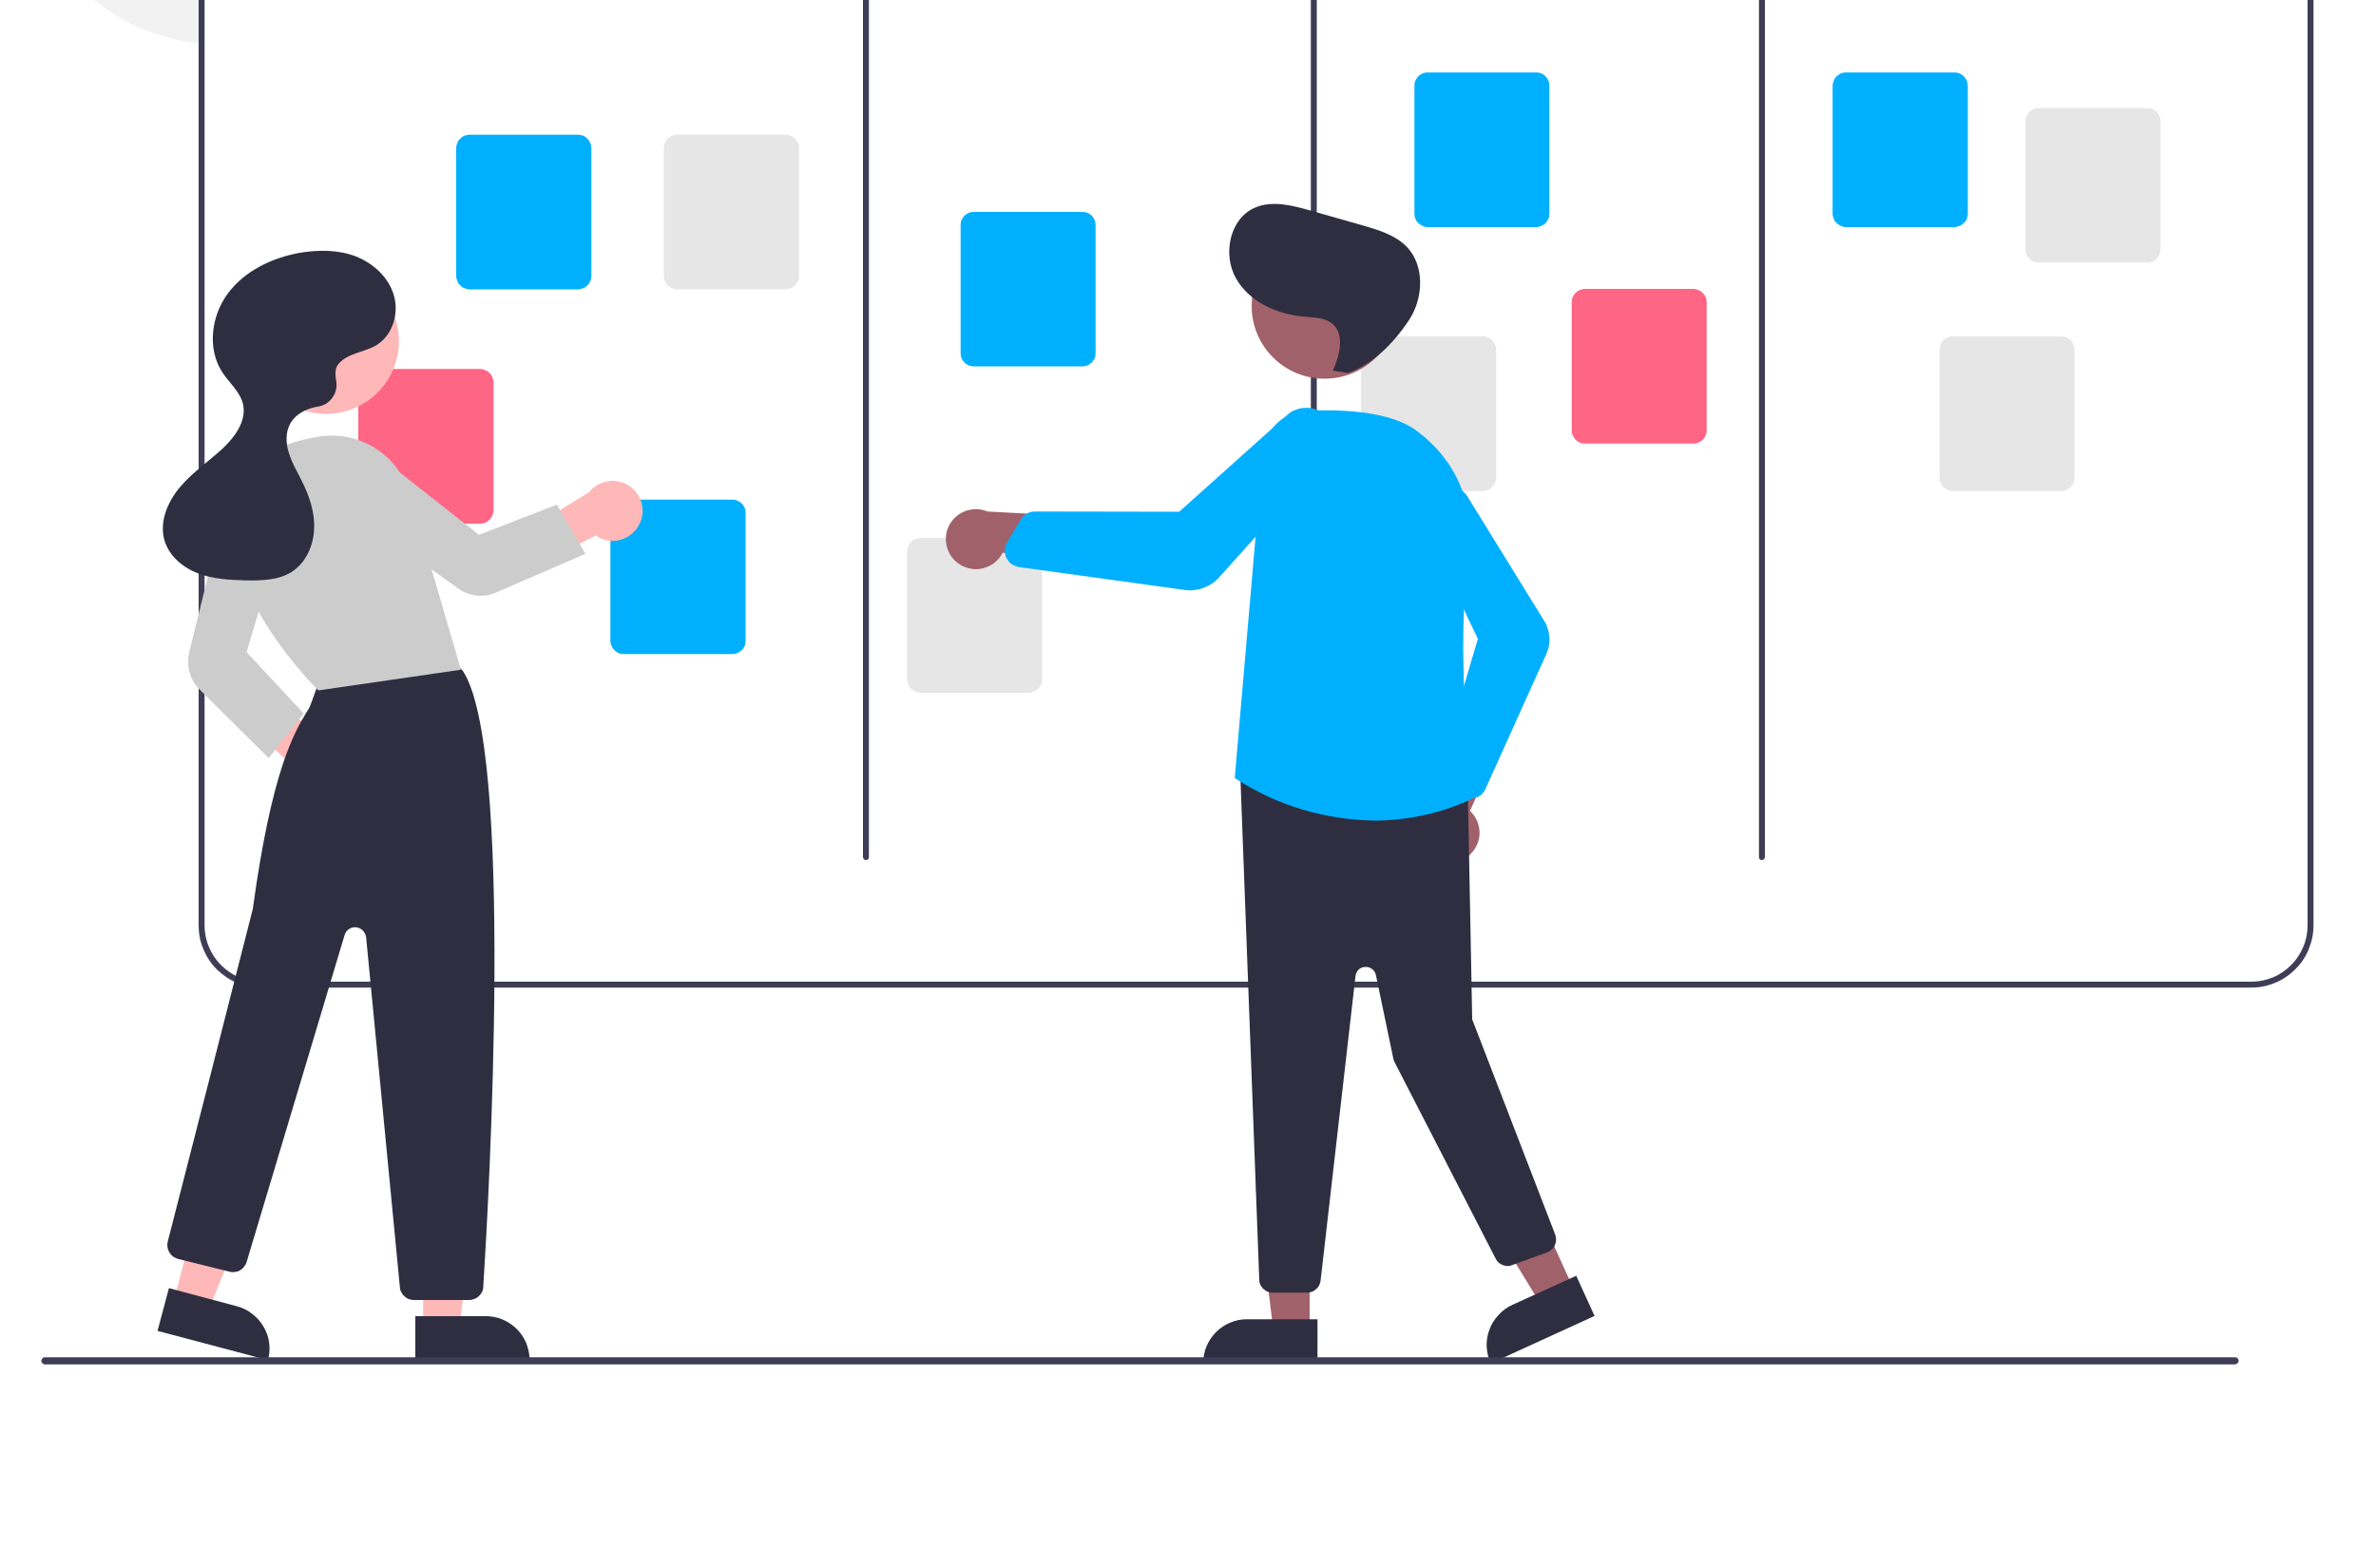 <svg version="1.2" baseProfile="tiny-ps" xmlns="http://www.w3.org/2000/svg" viewBox="0 0 100 66" width="100" height="66">
	<title>permanences-2-svg</title>
	<defs>
		<filter x="-50%" y="-50%" width="200%" height="200%" id="flt1"> <feGaussianBlur stdDeviation="0.004" /> </filter>
		<linearGradient id="grd1" gradientUnits="userSpaceOnUse"  x1="87.676" y1="-2.819" x2="87.676" y2="-25.785">
			<stop offset="0" stop-color="#808080" stop-opacity="0.25" />
			<stop offset="0.54" stop-color="#808080" stop-opacity="0.12" />
			<stop offset="1" stop-color="#808080" stop-opacity="0.1" />
		</linearGradient>
	</defs>
	<style>
		tspan { white-space:pre }
		.shp0 { filter: url(#flt1);fill: #f2f2f2 } 
		.shp1 { filter: url(#flt1);fill: #3f3d56 } 
		.shp2 { filter: url(#flt1);fill: #00b0ff } 
		.shp3 { filter: url(#flt1);fill: #e6e6e6 } 
		.shp4 { filter: url(#flt1);fill: #ff6584 } 
		.shp5 { filter: url(#flt1);fill: #cccccc } 
		.shp6 { filter: url(#flt1);fill: #ffb8b8 } 
		.shp7 { filter: url(#flt1);fill: #2f2e41 } 
		.shp8 { filter: url(#flt1);fill: #a0616a } 
		.shp9 { fill: url(#grd1) } 
		.shp10 { fill: #00b0ff } 
		.shp11 { fill: #dde1ec } 
		.shp12 { opacity: 0.302;fill: #535461 } 
		.shp13 { fill: #000000 } 
		.shp14 { fill: #535461 } 
		.shp15 { opacity: 0.051;fill: #000000 } 
	</style>
	<g id="layer8">
		<g id="g25253">
			<path id="path25105" class="shp0" d="M17.52 -7.62L10.98 -7.62C10.67 -7.62 10.36 -7.56 10.07 -7.44C9.78 -7.32 9.52 -7.15 9.3 -6.93C9.08 -6.71 8.91 -6.44 8.79 -6.16C8.67 -5.87 8.61 -5.56 8.61 -5.25L8.61 1.84C8.52 1.84 8.44 1.83 8.36 1.82C5.19 1.49 2.49 -0.61 1.39 -3.59C0.28 -6.57 0.96 -9.92 3.14 -12.23C5.32 -14.55 8.62 -15.43 11.66 -14.5C14.71 -13.58 16.96 -11.01 17.48 -7.87C17.5 -7.79 17.51 -7.71 17.52 -7.62L17.52 -7.62Z" />
			<path id="path25107" fill-rule="evenodd" class="shp1" d="M94.75 -7.87C95.1 -7.87 95.44 -7.8 95.75 -7.67C96.07 -7.54 96.36 -7.35 96.6 -7.1C96.85 -6.86 97.04 -6.57 97.17 -6.25C97.3 -5.93 97.37 -5.59 97.37 -5.25L97.37 38.95C97.37 39.29 97.3 39.63 97.17 39.95C97.04 40.27 96.85 40.56 96.6 40.8C96.36 41.04 96.07 41.24 95.75 41.37C95.44 41.5 95.1 41.57 94.75 41.57L10.98 41.57C10.63 41.57 10.29 41.5 9.97 41.37C9.66 41.24 9.37 41.04 9.12 40.8C8.88 40.56 8.69 40.27 8.56 39.95C8.42 39.63 8.36 39.29 8.36 38.95L8.36 -5.25C8.36 -5.59 8.42 -5.93 8.56 -6.25C8.69 -6.57 8.88 -6.86 9.12 -7.1C9.37 -7.35 9.66 -7.54 9.97 -7.67C10.29 -7.8 10.63 -7.87 10.98 -7.87L94.75 -7.87ZM97.12 -5.25C97.12 -5.56 97.06 -5.87 96.94 -6.16C96.82 -6.44 96.65 -6.71 96.43 -6.93C96.21 -7.15 95.95 -7.32 95.66 -7.44C95.37 -7.56 95.06 -7.62 94.75 -7.62L10.98 -7.62C10.67 -7.62 10.36 -7.56 10.07 -7.44C9.78 -7.32 9.52 -7.15 9.3 -6.93C9.08 -6.71 8.91 -6.44 8.79 -6.16C8.67 -5.87 8.61 -5.56 8.61 -5.25L8.61 38.95C8.61 39.26 8.67 39.57 8.79 39.85C8.91 40.14 9.08 40.4 9.3 40.62C9.52 40.84 9.78 41.02 10.07 41.14C10.36 41.26 10.67 41.32 10.98 41.32L94.75 41.32C95.06 41.32 95.37 41.26 95.66 41.14C95.95 41.02 96.21 40.84 96.43 40.62C96.65 40.4 96.82 40.14 96.94 39.85C97.06 39.57 97.12 39.26 97.12 38.95L97.12 -5.25Z" />
			<path id="path25109" class="shp1" d="M90.63 -0.71L15.1 -0.71C15.06 -0.71 15.03 -0.72 15.01 -0.75C14.99 -0.77 14.97 -0.8 14.97 -0.83C14.97 -0.87 14.99 -0.9 15.01 -0.92C15.03 -0.95 15.06 -0.96 15.1 -0.96L90.63 -0.96C90.66 -0.96 90.7 -0.95 90.72 -0.92C90.74 -0.9 90.76 -0.87 90.76 -0.83C90.76 -0.8 90.74 -0.77 90.72 -0.75C90.7 -0.72 90.66 -0.71 90.63 -0.71Z" />
			<path id="path25111" class="shp1" d="M36.45 36.2C36.43 36.2 36.41 36.2 36.4 36.19C36.38 36.18 36.37 36.18 36.36 36.16C36.35 36.15 36.34 36.14 36.33 36.12C36.33 36.11 36.32 36.09 36.32 36.08L36.32 -5C36.32 -5.03 36.34 -5.06 36.36 -5.09C36.38 -5.11 36.41 -5.12 36.45 -5.12C36.48 -5.12 36.51 -5.11 36.54 -5.09C36.56 -5.06 36.57 -5.03 36.57 -5L36.57 36.08C36.57 36.09 36.57 36.11 36.56 36.12C36.56 36.14 36.55 36.15 36.54 36.16C36.52 36.18 36.51 36.18 36.49 36.19C36.48 36.2 36.46 36.2 36.45 36.2L36.45 36.2Z" />
			<path id="path25113" class="shp1" d="M55.3 36.2C55.28 36.2 55.27 36.2 55.25 36.19C55.24 36.18 55.22 36.18 55.21 36.16C55.2 36.15 55.19 36.14 55.18 36.12C55.18 36.11 55.17 36.09 55.17 36.08L55.17 -5C55.17 -5.03 55.19 -5.06 55.21 -5.09C55.23 -5.11 55.27 -5.12 55.3 -5.12C55.33 -5.12 55.36 -5.11 55.39 -5.09C55.41 -5.06 55.42 -5.03 55.42 -5L55.42 36.08C55.42 36.09 55.42 36.11 55.41 36.12C55.41 36.14 55.4 36.15 55.39 36.16C55.38 36.18 55.36 36.18 55.35 36.19C55.33 36.2 55.32 36.2 55.3 36.2L55.3 36.2Z" />
			<path id="path25115" class="shp1" d="M74.15 36.2C74.14 36.2 74.12 36.2 74.1 36.19C74.09 36.18 74.07 36.18 74.06 36.16C74.05 36.15 74.04 36.14 74.04 36.12C74.03 36.11 74.03 36.09 74.03 36.08L74.03 -5C74.03 -5.03 74.04 -5.06 74.06 -5.09C74.09 -5.11 74.12 -5.12 74.15 -5.12C74.18 -5.12 74.22 -5.11 74.24 -5.09C74.26 -5.06 74.28 -5.03 74.28 -5L74.28 36.08C74.28 36.09 74.27 36.11 74.27 36.12C74.26 36.14 74.25 36.15 74.24 36.16C74.23 36.18 74.21 36.18 74.2 36.19C74.18 36.2 74.17 36.2 74.15 36.2L74.15 36.2Z" />
			<path id="path25117" class="shp2" d="M24.33 12.18L19.76 12.18C19.69 12.18 19.62 12.16 19.55 12.13C19.48 12.11 19.42 12.07 19.37 12.01C19.31 11.96 19.27 11.9 19.25 11.83C19.22 11.76 19.2 11.69 19.2 11.62L19.2 6.23C19.2 6.16 19.22 6.09 19.25 6.02C19.27 5.95 19.31 5.89 19.37 5.84C19.42 5.78 19.48 5.74 19.55 5.71C19.62 5.69 19.69 5.67 19.76 5.67L24.33 5.67C24.4 5.67 24.47 5.69 24.54 5.71C24.61 5.74 24.67 5.78 24.72 5.84C24.78 5.89 24.82 5.95 24.84 6.02C24.87 6.09 24.89 6.16 24.89 6.23L24.89 11.62C24.89 11.69 24.87 11.76 24.84 11.83C24.82 11.9 24.78 11.96 24.72 12.01C24.67 12.07 24.61 12.11 24.54 12.13C24.47 12.16 24.4 12.18 24.33 12.18L24.33 12.18Z" />
			<path id="path25119" class="shp2" d="M30.82 27.53L26.26 27.53C26.18 27.53 26.11 27.52 26.04 27.49C25.97 27.46 25.91 27.42 25.86 27.37C25.81 27.32 25.77 27.26 25.74 27.19C25.71 27.12 25.69 27.05 25.69 26.97L25.69 21.59C25.69 21.52 25.71 21.44 25.74 21.37C25.77 21.31 25.81 21.24 25.86 21.19C25.91 21.14 25.97 21.1 26.04 21.07C26.11 21.04 26.18 21.03 26.26 21.03L30.82 21.03C30.89 21.03 30.96 21.04 31.03 21.07C31.1 21.1 31.16 21.14 31.22 21.19C31.27 21.24 31.31 21.31 31.34 21.37C31.37 21.44 31.38 21.52 31.38 21.59L31.38 26.97C31.38 27.05 31.37 27.12 31.34 27.19C31.31 27.26 31.27 27.32 31.22 27.37C31.16 27.42 31.1 27.46 31.03 27.49C30.96 27.52 30.89 27.53 30.82 27.53L30.82 27.53Z" />
			<path id="path25121" class="shp2" d="M45.55 15.42L40.99 15.42C40.91 15.42 40.84 15.41 40.77 15.38C40.71 15.35 40.64 15.31 40.59 15.26C40.54 15.21 40.5 15.14 40.47 15.08C40.44 15.01 40.43 14.94 40.43 14.86L40.43 9.48C40.43 9.4 40.44 9.33 40.47 9.26C40.5 9.2 40.54 9.13 40.59 9.08C40.64 9.03 40.71 8.99 40.77 8.96C40.84 8.93 40.91 8.92 40.99 8.92L45.55 8.92C45.62 8.92 45.7 8.93 45.77 8.96C45.83 8.99 45.9 9.03 45.95 9.08C46 9.13 46.04 9.2 46.07 9.26C46.1 9.33 46.11 9.4 46.11 9.48L46.11 14.86C46.11 14.94 46.1 15.01 46.07 15.08C46.04 15.14 46 15.21 45.95 15.26C45.9 15.31 45.83 15.35 45.77 15.38C45.7 15.41 45.62 15.42 45.55 15.42L45.55 15.42Z" />
			<path id="path25123" class="shp2" d="M64.65 9.56L60.09 9.56C60.02 9.56 59.94 9.54 59.88 9.51C59.81 9.48 59.75 9.44 59.69 9.39C59.64 9.34 59.6 9.28 59.57 9.21C59.54 9.14 59.53 9.07 59.53 8.99L59.53 3.61C59.53 3.54 59.54 3.46 59.57 3.4C59.6 3.33 59.64 3.27 59.69 3.21C59.75 3.16 59.81 3.12 59.88 3.09C59.94 3.06 60.02 3.05 60.09 3.05L64.65 3.05C64.73 3.05 64.8 3.06 64.87 3.09C64.94 3.12 65 3.16 65.05 3.21C65.1 3.27 65.14 3.33 65.17 3.4C65.2 3.46 65.21 3.54 65.21 3.61L65.21 8.99C65.21 9.07 65.2 9.14 65.17 9.21C65.14 9.28 65.1 9.34 65.05 9.39C65 9.44 64.94 9.48 64.87 9.51C64.8 9.54 64.73 9.56 64.65 9.56L64.65 9.56Z" />
			<path id="path25125" class="shp2" d="M82.26 9.56L77.69 9.56C77.62 9.56 77.55 9.54 77.48 9.51C77.41 9.48 77.35 9.44 77.3 9.39C77.24 9.34 77.2 9.28 77.18 9.21C77.15 9.14 77.13 9.07 77.13 8.99L77.13 3.61C77.13 3.54 77.15 3.46 77.18 3.4C77.2 3.33 77.24 3.27 77.3 3.21C77.35 3.16 77.41 3.12 77.48 3.09C77.55 3.06 77.62 3.05 77.69 3.05L82.26 3.05C82.33 3.05 82.4 3.06 82.47 3.09C82.54 3.12 82.6 3.16 82.65 3.21C82.71 3.27 82.75 3.33 82.78 3.4C82.8 3.46 82.82 3.54 82.82 3.61L82.82 8.99C82.82 9.07 82.8 9.14 82.78 9.21C82.75 9.28 82.71 9.34 82.65 9.39C82.6 9.44 82.54 9.48 82.47 9.51C82.4 9.54 82.33 9.56 82.26 9.56L82.26 9.56Z" />
			<path id="path25127" class="shp3" d="M90.37 11.05L85.81 11.05C85.74 11.05 85.66 11.04 85.59 11.01C85.53 10.98 85.46 10.94 85.41 10.89C85.36 10.84 85.32 10.78 85.29 10.71C85.26 10.64 85.25 10.57 85.25 10.49L85.25 5.11C85.25 5.03 85.26 4.96 85.29 4.89C85.32 4.83 85.36 4.76 85.41 4.71C85.46 4.66 85.53 4.62 85.59 4.59C85.66 4.56 85.74 4.55 85.81 4.55L90.37 4.55C90.45 4.55 90.52 4.56 90.59 4.59C90.65 4.62 90.72 4.66 90.77 4.71C90.82 4.76 90.86 4.83 90.89 4.89C90.92 4.96 90.93 5.03 90.93 5.11L90.93 10.49C90.93 10.57 90.92 10.64 90.89 10.71C90.86 10.78 90.82 10.84 90.77 10.89C90.72 10.94 90.65 10.98 90.59 11.01C90.52 11.04 90.45 11.05 90.37 11.05L90.37 11.05Z" />
			<path id="path25129" class="shp3" d="M86.75 20.67L82.19 20.67C82.11 20.67 82.04 20.65 81.97 20.62C81.91 20.6 81.84 20.55 81.79 20.5C81.74 20.45 81.7 20.39 81.67 20.32C81.64 20.25 81.63 20.18 81.63 20.11L81.63 14.72C81.63 14.65 81.64 14.58 81.67 14.51C81.7 14.44 81.74 14.38 81.79 14.32C81.84 14.27 81.91 14.23 81.97 14.2C82.04 14.17 82.11 14.16 82.19 14.16L86.75 14.16C86.82 14.16 86.9 14.17 86.97 14.2C87.03 14.23 87.1 14.27 87.15 14.32C87.2 14.38 87.24 14.44 87.27 14.51C87.3 14.58 87.31 14.65 87.31 14.72L87.31 20.11C87.31 20.18 87.3 20.25 87.27 20.32C87.24 20.39 87.2 20.45 87.15 20.5C87.1 20.55 87.03 20.6 86.97 20.62C86.9 20.65 86.82 20.67 86.75 20.67L86.75 20.67Z" />
			<path id="path25131" class="shp4" d="M71.27 18.67L66.71 18.67C66.63 18.67 66.56 18.66 66.49 18.63C66.42 18.6 66.36 18.56 66.31 18.51C66.26 18.45 66.22 18.39 66.19 18.32C66.16 18.25 66.15 18.18 66.15 18.11L66.15 12.72C66.15 12.65 66.16 12.58 66.19 12.51C66.22 12.44 66.26 12.38 66.31 12.33C66.36 12.28 66.42 12.23 66.49 12.21C66.56 12.18 66.63 12.16 66.71 12.16L71.27 12.16C71.34 12.16 71.42 12.18 71.48 12.21C71.55 12.23 71.61 12.28 71.67 12.33C71.72 12.38 71.76 12.44 71.79 12.51C71.82 12.58 71.83 12.65 71.83 12.72L71.83 18.11C71.83 18.18 71.82 18.25 71.79 18.32C71.76 18.39 71.72 18.45 71.67 18.51C71.61 18.56 71.55 18.6 71.48 18.63C71.42 18.66 71.34 18.67 71.27 18.67L71.27 18.67Z" />
			<path id="path25133" class="shp3" d="M62.41 20.67L57.84 20.67C57.77 20.67 57.7 20.65 57.63 20.62C57.56 20.6 57.5 20.55 57.45 20.5C57.39 20.45 57.35 20.39 57.32 20.32C57.3 20.25 57.28 20.18 57.28 20.11L57.28 14.72C57.28 14.65 57.3 14.58 57.32 14.51C57.35 14.44 57.39 14.38 57.45 14.32C57.5 14.27 57.56 14.23 57.63 14.2C57.7 14.17 57.77 14.16 57.84 14.16L62.41 14.16C62.48 14.16 62.55 14.17 62.62 14.2C62.69 14.23 62.75 14.27 62.8 14.32C62.85 14.38 62.9 14.44 62.92 14.51C62.95 14.58 62.97 14.65 62.97 14.72L62.97 20.11C62.97 20.18 62.95 20.25 62.92 20.32C62.9 20.39 62.85 20.45 62.8 20.5C62.75 20.55 62.69 20.6 62.62 20.62C62.55 20.65 62.48 20.67 62.41 20.67L62.41 20.67Z" />
			<path id="path25135" class="shp3" d="M43.3 29.16L38.74 29.16C38.67 29.16 38.59 29.14 38.53 29.11C38.46 29.09 38.4 29.04 38.34 28.99C38.29 28.94 38.25 28.88 38.22 28.81C38.19 28.74 38.18 28.67 38.18 28.6L38.18 23.21C38.18 23.14 38.19 23.07 38.22 23C38.25 22.93 38.29 22.87 38.34 22.81C38.4 22.76 38.46 22.72 38.53 22.69C38.59 22.66 38.67 22.65 38.74 22.65L43.3 22.65C43.38 22.65 43.45 22.66 43.52 22.69C43.59 22.72 43.65 22.76 43.7 22.81C43.75 22.87 43.79 22.93 43.82 23C43.85 23.07 43.86 23.14 43.86 23.21L43.86 28.6C43.86 28.67 43.85 28.74 43.82 28.81C43.79 28.88 43.75 28.94 43.7 28.99C43.65 29.04 43.59 29.09 43.52 29.11C43.45 29.14 43.38 29.16 43.3 29.16Z" />
			<path id="path25137" class="shp4" d="M20.21 22.04L15.64 22.04C15.57 22.04 15.5 22.03 15.43 22C15.36 21.97 15.3 21.93 15.25 21.88C15.19 21.82 15.15 21.76 15.13 21.69C15.1 21.63 15.08 21.55 15.08 21.48L15.08 16.1C15.08 16.02 15.1 15.95 15.13 15.88C15.15 15.81 15.19 15.75 15.25 15.7C15.3 15.65 15.36 15.6 15.43 15.58C15.5 15.55 15.57 15.53 15.64 15.53L20.21 15.53C20.28 15.53 20.35 15.55 20.42 15.58C20.49 15.6 20.55 15.65 20.6 15.7C20.66 15.75 20.7 15.81 20.72 15.88C20.75 15.95 20.77 16.02 20.77 16.1L20.77 21.48C20.77 21.55 20.75 21.63 20.72 21.69C20.7 21.76 20.66 21.82 20.6 21.88C20.55 21.93 20.49 21.97 20.42 22C20.35 22.03 20.28 22.04 20.21 22.04L20.21 22.04Z" />
			<path id="path25139" class="shp3" d="M33.07 12.18L28.5 12.18C28.43 12.18 28.36 12.16 28.29 12.13C28.22 12.11 28.16 12.07 28.11 12.01C28.05 11.96 28.01 11.9 27.98 11.83C27.96 11.76 27.94 11.69 27.94 11.62L27.94 6.23C27.94 6.16 27.96 6.09 27.98 6.02C28.01 5.95 28.05 5.89 28.11 5.84C28.16 5.78 28.22 5.74 28.29 5.71C28.36 5.69 28.43 5.67 28.5 5.67L33.07 5.67C33.14 5.67 33.21 5.69 33.28 5.71C33.35 5.74 33.41 5.78 33.46 5.84C33.51 5.89 33.56 5.95 33.58 6.02C33.61 6.09 33.63 6.16 33.63 6.23L33.63 11.62C33.63 11.69 33.61 11.76 33.58 11.83C33.56 11.9 33.51 11.96 33.46 12.01C33.41 12.07 33.35 12.11 33.28 12.13C33.21 12.16 33.14 12.18 33.07 12.18L33.07 12.18Z" />
			<path id="path25141" class="shp5" d="M29.33 -2.75L22.21 -2.75C22.08 -2.75 21.95 -2.81 21.86 -2.9C21.77 -2.99 21.71 -3.12 21.71 -3.25C21.71 -3.38 21.77 -3.51 21.86 -3.61C21.95 -3.7 22.08 -3.75 22.21 -3.75L29.33 -3.75C29.46 -3.75 29.59 -3.7 29.68 -3.61C29.78 -3.51 29.83 -3.38 29.83 -3.25C29.83 -3.12 29.78 -2.99 29.68 -2.9C29.59 -2.81 29.46 -2.75 29.33 -2.75Z" />
			<path id="path25143" class="shp5" d="M49.43 -2.75L42.31 -2.75C42.18 -2.75 42.06 -2.81 41.96 -2.9C41.87 -2.99 41.82 -3.12 41.82 -3.25C41.82 -3.38 41.87 -3.51 41.96 -3.61C42.06 -3.7 42.18 -3.75 42.31 -3.75L49.43 -3.75C49.56 -3.75 49.69 -3.7 49.78 -3.61C49.88 -3.51 49.93 -3.38 49.93 -3.25C49.93 -3.12 49.88 -2.99 49.78 -2.9C49.69 -2.81 49.56 -2.75 49.43 -2.75Z" />
			<path id="path25145" class="shp5" d="M68.28 -2.75L61.17 -2.75C61.03 -2.75 60.91 -2.81 60.81 -2.9C60.72 -2.99 60.67 -3.12 60.67 -3.25C60.67 -3.38 60.72 -3.51 60.81 -3.61C60.91 -3.7 61.03 -3.75 61.17 -3.75L68.28 -3.75C68.42 -3.75 68.54 -3.7 68.64 -3.61C68.73 -3.51 68.78 -3.38 68.78 -3.25C68.78 -3.12 68.73 -2.99 68.64 -2.9C68.54 -2.81 68.42 -2.75 68.28 -2.75Z" />
			<path id="path25147" class="shp5" d="M85.89 -2.75L78.77 -2.75C78.64 -2.75 78.51 -2.81 78.42 -2.9C78.32 -2.99 78.27 -3.12 78.27 -3.25C78.27 -3.38 78.32 -3.51 78.42 -3.61C78.51 -3.7 78.64 -3.75 78.77 -3.75L85.89 -3.75C86.02 -3.75 86.15 -3.7 86.24 -3.61C86.33 -3.51 86.39 -3.38 86.39 -3.25C86.39 -3.12 86.33 -2.99 86.24 -2.9C86.15 -2.81 86.02 -2.75 85.89 -2.75Z" />
			<path id="path25149" class="shp6" d="M13.39 33.81C13.21 33.8 13.03 33.74 12.87 33.65C12.72 33.55 12.58 33.42 12.48 33.27C12.37 33.12 12.3 32.95 12.27 32.77C12.25 32.59 12.26 32.4 12.31 32.23L9.1 29.25L10.8 28.82L13.94 31.37C14.24 31.47 14.48 31.68 14.63 31.95C14.78 32.22 14.82 32.54 14.75 32.84C14.69 33.14 14.51 33.4 14.26 33.58C14.01 33.76 13.7 33.85 13.39 33.81L13.39 33.81Z" />
			<path id="polygon25151" class="shp6" d="M17.81 49.93L17.81 55.83L19.34 55.83L20.07 49.93L17.81 49.93Z" />
			<path id="path25153" class="shp7" d="M22.29 57.25L17.48 57.25L17.48 55.4L20.43 55.4C20.68 55.4 20.92 55.44 21.15 55.54C21.37 55.63 21.58 55.77 21.75 55.94C21.92 56.11 22.06 56.32 22.15 56.54C22.24 56.77 22.29 57.01 22.29 57.25L22.29 57.25L22.29 57.25Z" />
			<path id="polygon25155" class="shp6" d="M8.83 49.02L7.32 54.73L8.79 55.12L11.02 49.6L8.83 49.02Z" />
			<path id="path25157" class="shp7" d="M11.28 57.25L6.63 56.02L7.11 54.22L9.96 54.98C10.2 55.04 10.42 55.15 10.61 55.3C10.81 55.45 10.97 55.63 11.09 55.84C11.22 56.06 11.3 56.29 11.33 56.53C11.36 56.77 11.34 57.02 11.28 57.25L11.28 57.25L11.28 57.25Z" />
			<path id="path25159" class="shp7" d="M19.75 54.72L17.42 54.72C17.34 54.72 17.27 54.7 17.2 54.68C17.13 54.65 17.07 54.61 17.02 54.56C16.96 54.51 16.92 54.45 16.89 54.39C16.85 54.32 16.83 54.25 16.83 54.18L15.41 39.46C15.4 39.35 15.35 39.25 15.27 39.17C15.2 39.09 15.1 39.05 14.99 39.03C14.88 39.02 14.77 39.05 14.68 39.11C14.59 39.17 14.53 39.26 14.5 39.37L10.38 53.12C10.36 53.2 10.32 53.26 10.27 53.32C10.23 53.38 10.17 53.43 10.1 53.47C10.04 53.51 9.97 53.53 9.89 53.54C9.82 53.55 9.74 53.55 9.67 53.53L7.49 52.99C7.42 52.97 7.35 52.93 7.28 52.89C7.22 52.84 7.17 52.78 7.13 52.72C7.09 52.65 7.06 52.57 7.05 52.5C7.04 52.42 7.04 52.34 7.06 52.26C7.1 52.13 10.61 38.4 10.64 38.26C11.44 32.4 12.39 30.83 12.9 29.98C12.94 29.91 12.98 29.85 13.02 29.79C13.06 29.71 13.33 28.96 13.5 28.47C13.51 28.43 13.53 28.39 13.55 28.35C13.57 28.32 13.59 28.28 13.61 28.25C13.64 28.22 13.67 28.19 13.7 28.16C13.73 28.14 13.77 28.12 13.81 28.1C15.95 27 18.47 27.76 19.19 28.02C19.22 28.03 19.25 28.04 19.27 28.06C19.3 28.07 19.33 28.09 19.35 28.11C19.38 28.13 19.4 28.15 19.42 28.17C19.44 28.19 19.46 28.22 19.48 28.24C21.64 31.5 20.58 50.4 20.34 54.16C20.34 54.24 20.32 54.31 20.29 54.38C20.26 54.44 20.21 54.5 20.16 54.55C20.1 54.61 20.04 54.65 19.97 54.67C19.9 54.7 19.83 54.72 19.75 54.72L19.75 54.72Z" />
			<path id="circle25161" class="shp6" d="M13.73 17.42C12.03 17.42 10.66 16.05 10.66 14.35C10.66 12.66 12.03 11.29 13.73 11.29C15.42 11.29 16.79 12.66 16.79 14.35C16.79 16.05 15.42 17.42 13.73 17.42Z" />
			<path id="path25163" class="shp5" d="M13.4 29.06L13.38 29.04C13.34 29 9.25 25 9.78 21.3C10.01 19.72 11.29 18.7 13.48 18.37C13.88 18.31 14.29 18.33 14.69 18.41C15.08 18.5 15.46 18.65 15.8 18.87C16.14 19.08 16.44 19.36 16.69 19.69C16.93 20.01 17.11 20.37 17.23 20.76L19.4 28.19L13.4 29.06Z" />
			<path id="path25165" class="shp5" d="M11.31 31.91L8.4 29.02C8.3 28.92 8.21 28.81 8.14 28.69C8.07 28.57 8.02 28.44 7.98 28.3C7.94 28.17 7.92 28.03 7.92 27.89C7.92 27.75 7.93 27.61 7.96 27.47L9.37 21.74C9.42 21.57 9.49 21.4 9.6 21.26C9.71 21.12 9.84 21.01 10 20.92C10.15 20.83 10.32 20.78 10.5 20.76C10.67 20.74 10.85 20.76 11.02 20.81C11.18 20.86 11.33 20.95 11.45 21.05C11.58 21.16 11.69 21.29 11.77 21.44C11.85 21.59 11.9 21.75 11.91 21.92C11.93 22.08 11.91 22.25 11.87 22.41L10.38 27.45L12.78 30.03L11.31 31.91Z" />
			<path id="path25167" class="shp6" d="M26.92 22.04C26.85 22.2 26.73 22.35 26.59 22.47C26.45 22.59 26.29 22.67 26.11 22.72C25.94 22.77 25.75 22.78 25.57 22.75C25.39 22.72 25.22 22.65 25.07 22.54L21.18 24.55L21.35 22.84L24.8 20.71C24.99 20.47 25.27 20.31 25.57 20.26C25.87 20.2 26.19 20.27 26.45 20.43C26.71 20.59 26.91 20.85 26.99 21.14C27.08 21.44 27.06 21.76 26.92 22.04L26.92 22.04Z" />
			<path id="path25169" class="shp5" d="M24.64 23.31L20.85 24.95C20.73 25 20.6 25.04 20.46 25.06C20.33 25.08 20.19 25.08 20.05 25.07C19.92 25.05 19.78 25.02 19.66 24.97C19.53 24.93 19.41 24.86 19.3 24.78L14.48 21.33C14.33 21.23 14.21 21.09 14.12 20.94C14.03 20.79 13.97 20.62 13.95 20.45C13.93 20.27 13.94 20.09 13.99 19.92C14.04 19.75 14.12 19.6 14.23 19.46C14.34 19.33 14.47 19.22 14.62 19.14C14.76 19.06 14.92 19.01 15.09 19C15.26 18.98 15.43 18.99 15.59 19.04C15.75 19.08 15.9 19.16 16.03 19.26L20.16 22.51L23.44 21.24L24.64 23.31Z" />
			<path id="path25171" class="shp7" d="M14.23 15.34C14.61 14.86 15.32 14.84 15.84 14.53C16.52 14.12 16.8 13.2 16.58 12.44C16.36 11.67 15.71 11.08 14.97 10.79C14.23 10.51 13.41 10.51 12.62 10.64C11.46 10.85 10.31 11.39 9.6 12.34C8.89 13.28 8.71 14.67 9.35 15.66C9.65 16.12 10.11 16.49 10.23 17.02C10.38 17.72 9.89 18.39 9.37 18.88C8.77 19.43 8.09 19.89 7.57 20.51C7.04 21.14 6.69 21.99 6.93 22.77C7.13 23.42 7.71 23.9 8.35 24.14C8.99 24.38 9.68 24.41 10.36 24.43C11.03 24.44 11.73 24.42 12.28 24.07C12.88 23.68 13.2 22.96 13.22 22.25C13.25 21.54 13.01 20.85 12.69 20.22C12.5 19.84 12.28 19.47 12.16 19.07C12.03 18.67 12.01 18.21 12.21 17.84C12.42 17.45 12.85 17.22 13.29 17.13C13.31 17.13 13.33 17.12 13.36 17.12C13.48 17.1 13.6 17.06 13.71 17C13.82 16.93 13.91 16.85 13.98 16.75C14.06 16.65 14.11 16.53 14.14 16.41C14.17 16.29 14.17 16.16 14.15 16.04C14.1 15.76 14.1 15.5 14.23 15.34L14.23 15.34Z" />
			<path id="polygon25173" class="shp8" d="M55.12 50.06L55.12 55.96L53.59 55.96L52.86 50.06L55.12 50.06Z" />
			<path id="path25175" class="shp7" d="M52.49 55.53L55.45 55.53L55.45 57.39L50.64 57.39L50.64 57.39C50.64 57.14 50.68 56.9 50.78 56.67C50.87 56.45 51.01 56.24 51.18 56.07C51.35 55.9 51.56 55.76 51.78 55.67C52.01 55.57 52.25 55.53 52.49 55.53L52.49 55.53Z" />
			<path id="polygon25177" class="shp8" d="M63.77 48.86L66.22 54.23L64.83 54.87L61.72 49.8L63.77 48.86Z" />
			<path id="path25179" class="shp7" d="M63.66 54.92L66.34 53.7L67.11 55.39L62.74 57.39L62.74 57.39C62.64 57.16 62.58 56.92 62.57 56.68C62.56 56.44 62.6 56.19 62.69 55.96C62.77 55.73 62.9 55.53 63.07 55.35C63.23 55.17 63.43 55.02 63.66 54.92L63.66 54.92Z" />
			<path id="path25181" class="shp8" d="M61.77 36.06C61.91 35.95 62.03 35.81 62.12 35.64C62.21 35.48 62.26 35.3 62.27 35.12C62.28 34.94 62.24 34.75 62.18 34.58C62.11 34.41 62 34.26 61.87 34.13L63.67 30.05L61.38 30.44L60.02 34.26C59.83 34.5 59.73 34.8 59.74 35.11C59.75 35.42 59.88 35.71 60.1 35.93C60.31 36.15 60.6 36.29 60.91 36.31C61.22 36.34 61.52 36.24 61.77 36.06Z" />
			<path id="path25183" class="shp7" d="M55.02 54.41L53.56 54.41C53.49 54.41 53.42 54.39 53.35 54.37C53.29 54.34 53.23 54.3 53.18 54.26C53.13 54.21 53.08 54.15 53.05 54.09C53.02 54.02 53 53.96 53 53.89L52.2 32.59C52.19 32.51 52.21 32.43 52.24 32.35C52.26 32.28 52.31 32.21 52.37 32.15C52.43 32.09 52.5 32.05 52.58 32.02C52.65 31.99 52.73 31.98 52.82 31.99L61.27 32.89C61.34 32.9 61.41 32.92 61.47 32.95C61.53 32.98 61.58 33.02 61.63 33.07C61.68 33.12 61.71 33.18 61.74 33.24C61.76 33.3 61.78 33.37 61.78 33.44L61.96 42.83C61.96 42.84 61.96 42.86 61.96 42.87C61.96 42.88 61.96 42.9 61.96 42.91C61.97 42.92 61.97 42.93 61.97 42.94C61.98 42.96 61.98 42.97 61.99 42.98L65.46 51.98C65.48 52.05 65.49 52.12 65.49 52.19C65.49 52.27 65.47 52.34 65.44 52.41C65.41 52.48 65.37 52.54 65.31 52.59C65.26 52.64 65.19 52.68 65.13 52.71L63.64 53.25C63.58 53.28 63.51 53.29 63.44 53.29C63.38 53.29 63.31 53.27 63.25 53.25C63.18 53.22 63.12 53.19 63.07 53.14C63.02 53.1 62.98 53.04 62.95 52.98L58.69 44.7C58.68 44.68 58.68 44.67 58.67 44.66C58.67 44.65 58.66 44.64 58.66 44.63C58.65 44.61 58.65 44.6 58.65 44.59C58.64 44.58 58.64 44.57 58.64 44.55L57.91 41.05C57.89 40.94 57.83 40.85 57.75 40.79C57.67 40.73 57.57 40.69 57.46 40.7C57.36 40.7 57.26 40.74 57.18 40.81C57.11 40.89 57.06 40.98 57.05 41.08L55.58 53.91C55.57 53.98 55.55 54.04 55.52 54.1C55.49 54.16 55.45 54.22 55.39 54.26C55.34 54.31 55.28 54.35 55.22 54.37C55.16 54.39 55.09 54.41 55.02 54.41L55.02 54.41Z" />
			<path id="circle25185" class="shp8" d="M55.75 15.94C54.05 15.94 52.68 14.57 52.68 12.88C52.68 11.18 54.05 9.81 55.75 9.81C57.44 9.81 58.82 11.18 58.82 12.88C58.82 14.57 57.44 15.94 55.75 15.94Z" />
			<path id="path25187" class="shp2" d="M57.85 34.54C57.34 34.53 56.82 34.49 56.31 34.41C55.8 34.33 55.29 34.22 54.8 34.07C54.31 33.92 53.82 33.74 53.35 33.52C52.89 33.3 52.43 33.05 52 32.77L51.97 32.75L51.97 32.71L53.15 19.05C53.17 18.82 53.23 18.59 53.33 18.39C53.43 18.18 53.56 17.99 53.73 17.83C53.89 17.67 54.09 17.54 54.3 17.45C54.51 17.36 54.74 17.3 54.97 17.29C56.49 17.22 58.53 17.31 59.62 18.13C61.28 19.36 62.07 21.21 61.81 23.21C61.26 27.36 61.88 32.95 61.95 33.57L61.96 33.62L61.92 33.64C61.6 33.79 61.28 33.92 60.94 34.03C60.61 34.14 60.28 34.24 59.93 34.31C59.59 34.39 59.25 34.44 58.9 34.48C58.55 34.52 58.2 34.54 57.85 34.54L57.85 34.54Z" />
			<path id="path25189" class="shp2" d="M61.94 33.6C61.9 33.6 61.85 33.59 61.81 33.58C61.77 33.58 61.73 33.56 61.69 33.54C61.65 33.53 61.61 33.51 61.58 33.48C61.54 33.46 61.51 33.43 61.48 33.4L60.81 32.66C60.77 32.62 60.74 32.58 60.72 32.53C60.69 32.49 60.67 32.43 60.66 32.38C60.65 32.33 60.64 32.28 60.65 32.22C60.65 32.17 60.66 32.12 60.67 32.07L62.2 26.89L59.87 22C59.85 21.94 59.82 21.89 59.81 21.83C59.79 21.76 59.78 21.7 59.77 21.64C59.77 21.58 59.76 21.52 59.77 21.45C59.77 21.39 59.78 21.33 59.8 21.27C59.85 21.05 59.97 20.86 60.13 20.71C60.3 20.56 60.51 20.47 60.73 20.44C60.95 20.41 61.17 20.45 61.37 20.55C61.57 20.65 61.73 20.81 61.83 21.01L64.99 26.13C65.06 26.23 65.11 26.35 65.14 26.46C65.18 26.58 65.2 26.7 65.21 26.82C65.22 26.94 65.21 27.06 65.19 27.18C65.17 27.3 65.13 27.42 65.08 27.53L62.51 33.23C62.49 33.28 62.46 33.32 62.43 33.36C62.4 33.4 62.36 33.44 62.32 33.47C62.28 33.5 62.23 33.53 62.19 33.55C62.14 33.57 62.09 33.58 62.04 33.59C62.03 33.59 62.02 33.59 62.01 33.59C62.01 33.59 62 33.6 61.99 33.6C61.98 33.6 61.97 33.6 61.96 33.6C61.96 33.6 61.95 33.6 61.94 33.6L61.94 33.6Z" />
			<path id="path25191" class="shp8" d="M40.32 23.71C40.47 23.82 40.64 23.89 40.82 23.93C41 23.97 41.19 23.97 41.37 23.92C41.54 23.88 41.71 23.8 41.85 23.69C42 23.57 42.12 23.43 42.2 23.26L46.62 23.84L45.61 21.75L41.56 21.53C41.27 21.41 40.96 21.4 40.66 21.5C40.37 21.6 40.13 21.8 39.97 22.07C39.82 22.34 39.77 22.65 39.84 22.96C39.9 23.26 40.08 23.53 40.32 23.71L40.32 23.71Z" />
			<path id="path25193" class="shp2" d="M50.08 24.85C50.06 24.85 50.04 24.85 50.02 24.85C50 24.85 49.98 24.84 49.96 24.84C49.94 24.84 49.92 24.84 49.9 24.84C49.88 24.84 49.87 24.83 49.85 24.83L42.89 23.87C42.83 23.86 42.77 23.84 42.72 23.82C42.67 23.8 42.62 23.77 42.57 23.74C42.53 23.71 42.48 23.67 42.45 23.62C42.41 23.58 42.38 23.53 42.36 23.48C42.35 23.47 42.35 23.46 42.34 23.45C42.34 23.44 42.34 23.44 42.33 23.43C42.33 23.42 42.33 23.41 42.32 23.4C42.32 23.39 42.32 23.38 42.32 23.37L42.32 23.37C42.3 23.33 42.29 23.28 42.29 23.23C42.29 23.19 42.29 23.14 42.29 23.09C42.3 23.04 42.31 23 42.33 22.95C42.34 22.91 42.36 22.86 42.39 22.82L42.96 21.87C42.99 21.81 43.03 21.77 43.07 21.73C43.12 21.69 43.16 21.65 43.22 21.62C43.27 21.59 43.32 21.57 43.38 21.55C43.44 21.54 43.5 21.53 43.56 21.53L43.56 21.53L49.63 21.54L54.16 17.48C54.21 17.43 54.27 17.39 54.32 17.35C54.38 17.31 54.45 17.28 54.51 17.26C54.58 17.23 54.64 17.21 54.71 17.19C54.78 17.18 54.85 17.17 54.92 17.17C55.17 17.15 55.41 17.22 55.62 17.35C55.83 17.48 56 17.67 56.1 17.9C56.2 18.13 56.23 18.38 56.18 18.62C56.14 18.87 56.02 19.09 55.84 19.26L51.32 24.29C51.24 24.38 51.15 24.46 51.06 24.53C50.96 24.6 50.86 24.66 50.76 24.7C50.65 24.75 50.54 24.79 50.42 24.81C50.31 24.83 50.19 24.85 50.08 24.85Z" />
			<path id="path25195" class="shp7" d="M56.1 15.6C56.38 14.95 56.61 14.09 56.08 13.63C55.77 13.37 55.32 13.37 54.91 13.33C53.76 13.24 52.57 12.71 52.01 11.7C51.45 10.69 51.76 9.19 52.82 8.74C53.54 8.43 54.36 8.64 55.11 8.85L57.36 9.49C58.02 9.68 58.72 9.89 59.21 10.39C59.97 11.19 59.91 12.54 59.31 13.46C58.7 14.39 57.78 15.35 56.73 15.7L56.1 15.6Z" />
			<path id="path25197" class="shp1" d="M94.07 57.43L1.89 57.43C1.85 57.43 1.81 57.41 1.79 57.38C1.76 57.35 1.74 57.32 1.74 57.28C1.74 57.24 1.76 57.2 1.79 57.17C1.81 57.14 1.85 57.13 1.89 57.13L94.07 57.13C94.11 57.13 94.14 57.14 94.17 57.17C94.2 57.2 94.22 57.24 94.22 57.28C94.22 57.32 94.2 57.35 94.17 57.38C94.14 57.41 94.11 57.43 94.07 57.43L94.07 57.43Z" />
		</g>
	</g>
	<g id="layer4">
		<g id="g28172">
			<path id="circle24911" class="shp9" d="M87.68 -2.82C81.33 -2.82 76.19 -7.95 76.19 -14.3C76.19 -20.65 81.33 -25.78 87.68 -25.78C94.03 -25.78 99.16 -20.65 99.16 -14.3C99.16 -7.95 94.03 -2.82 87.68 -2.82Z" />
			<path id="circle24913" class="shp10" d="M87.68 -3.01C81.43 -3.01 76.38 -8.06 76.38 -14.3C76.38 -20.55 81.43 -25.59 87.68 -25.59C93.92 -25.59 98.97 -20.55 98.97 -14.3C98.97 -8.06 93.92 -3.01 87.68 -3.01Z" />
			<path id="circle24915" class="shp11" d="M87.68 -5.32C82.71 -5.32 78.7 -9.34 78.7 -14.3C78.7 -19.27 82.71 -23.28 87.68 -23.28C92.64 -23.28 96.65 -19.27 96.65 -14.3C96.65 -9.34 92.64 -5.32 87.68 -5.32Z" />
			<path id="rect24917" class="shp12" d="M87.42 -21.69L87.93 -21.69L87.93 -13.76L87.42 -13.76L87.42 -21.69Z" />
			<g id="g24925" style="opacity: 0.102">
				<path id="rect24919" class="shp13" d="M88.21 -14.49L95.38 -14.49L95.38 -13.86L88.21 -13.86L88.21 -14.49Z" />
				<path id="rect24921" class="shp13" d="M82.86 -16.3L83.15 -16.87L87.66 -14.5L87.37 -13.94L82.86 -16.3Z" />
				<path id="circle24923" class="shp13" d="M87.68 -13.22C87.15 -13.22 86.72 -13.65 86.72 -14.17C86.72 -14.7 87.15 -15.13 87.68 -15.13C88.2 -15.13 88.63 -14.7 88.63 -14.17C88.63 -13.65 88.2 -13.22 87.68 -13.22Z" />
			</g>
			<path id="rect24927" class="shp14" d="M88.21 -14.62L95.38 -14.62L95.38 -13.98L88.21 -13.98L88.21 -14.62Z" />
			<path id="rect24929" class="shp14" d="M83.16 -16.99L87.67 -14.63L87.37 -14.07L82.86 -16.43L83.16 -16.99Z" />
			<path id="circle24931" class="shp14" d="M87.68 -13.35C87.15 -13.35 86.72 -13.78 86.72 -14.3C86.72 -14.83 87.15 -15.25 87.68 -15.25C88.2 -15.25 88.63 -14.83 88.63 -14.3C88.63 -13.78 88.2 -13.35 87.68 -13.35Z" />
			<g id="g24935" style="opacity: 0.102">
				<path id="path24933" class="shp13" d="M79.4 -13.22C79.4 -18.18 83.41 -22.2 88.37 -22.2C89.07 -22.2 89.76 -22.12 90.43 -21.96C91.11 -21.8 91.76 -21.57 92.38 -21.26C93 -20.95 93.59 -20.57 94.12 -20.12C94.65 -19.68 95.13 -19.18 95.55 -18.62C94.02 -21.4 91.07 -23.28 87.67 -23.28C82.72 -23.28 78.7 -19.26 78.7 -14.3C78.7 -13.82 78.74 -13.34 78.81 -12.86C78.89 -12.38 79.01 -11.91 79.16 -11.46C79.31 -11 79.5 -10.55 79.73 -10.13C79.95 -9.7 80.21 -9.29 80.5 -8.9C80.32 -9.23 80.16 -9.57 80.02 -9.92C79.88 -10.27 79.77 -10.63 79.68 -10.99C79.58 -11.36 79.51 -11.73 79.47 -12.1C79.42 -12.47 79.4 -12.85 79.4 -13.22L79.4 -13.22Z" />
			</g>
			<g id="g24943" style="opacity: 0.102">
				<path id="path24941" class="shp13" d="M92.25 -11.54C92.25 -11.54 92.18 -11.41 92.09 -11.25C92.05 -11.26 92.02 -11.28 91.98 -11.3C91.95 -11.32 91.91 -11.34 91.88 -11.36C91.85 -11.38 91.81 -11.41 91.78 -11.43C91.75 -11.45 91.71 -11.47 91.68 -11.49L91.65 -11.51L91.64 -11.53L91.8 -11.7L92.25 -11.54Z" />
			</g>
			<path id="path25005" class="shp15" d="M89.66 -18.68C89.66 -18.68 89.72 -18.4 89.66 -18.31" />
		</g>
	</g>
</svg>
